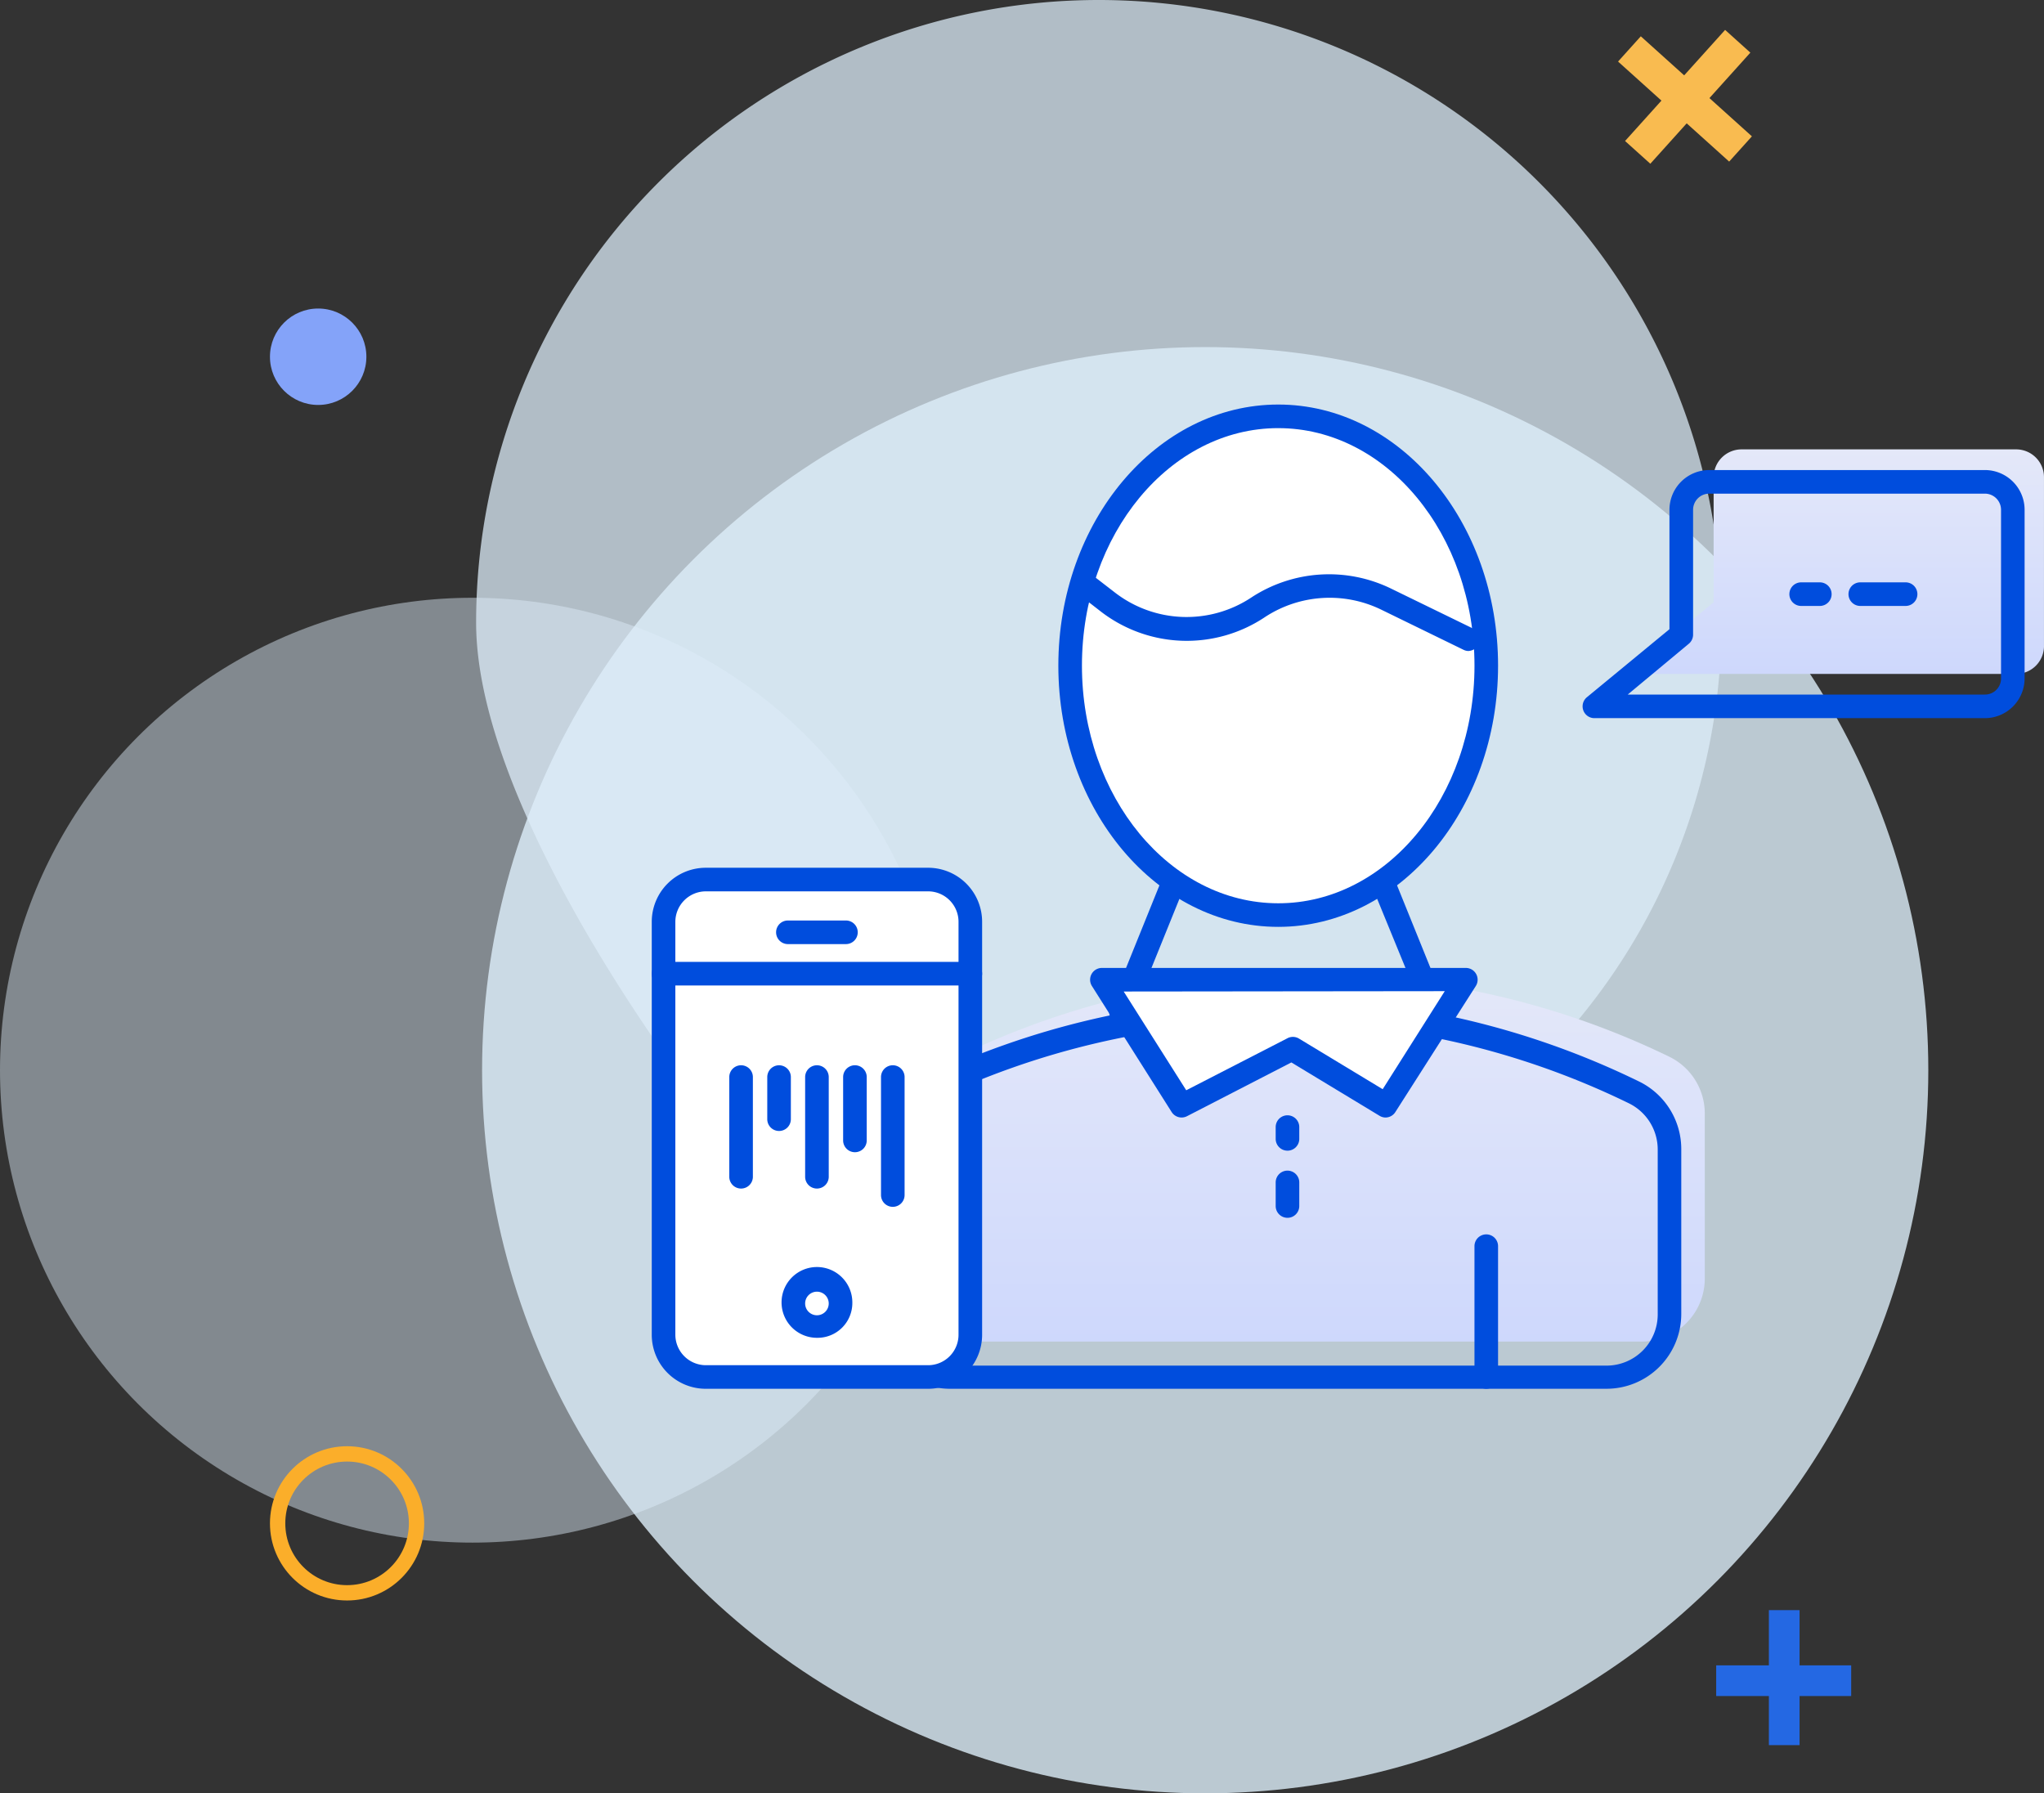 <svg xmlns="http://www.w3.org/2000/svg" xmlns:xlink="http://www.w3.org/1999/xlink" width="200" height="175.471" viewBox="0 0 200 175.471">
  <rect x="0" y="0" width="200" height="175.471" fill="#333333" stroke="none"/>
  <defs>
    <linearGradient id="linear-gradient" x1="0.5" x2="0.5" y2="1" gradientUnits="objectBoundingBox">
      <stop offset="0" stop-color="#e4e8f9"/>
      <stop offset="1" stop-color="#ced8fc"/>
    </linearGradient>
  </defs>
  <g id="CaringService_4" transform="translate(-1367 -3039.421)">
    <g id="组_1200" data-name="组 1200" transform="translate(1367 3038.525)">
      <g id="组_1199" data-name="组 1199" transform="translate(0 0)">
        <g id="组_1195" data-name="组 1195" transform="translate(0 0.896)">
          <circle id="椭圆_86" data-name="椭圆 86" cx="70.755" cy="70.755" r="70.755" transform="translate(47.17 33.962)" fill="#ddeefa" opacity="0.8"/>
          <path id="路径_3575" data-name="路径 3575" d="M60.926,0a60.926,60.926,0,0,1,0,121.852c-14.873,0-39.421-14.47-39.421-14.47S0,79.7,0,60.926A60.926,60.926,0,0,1,60.926,0Z" transform="translate(46.587)" fill="#ddeefa" opacity="0.74"/>
          <circle id="椭圆_88" data-name="椭圆 88" cx="46.226" cy="46.226" r="46.226" transform="translate(0 58.49)" fill="#ddeefa" opacity="0.46"/>
        </g>
        <g id="组_1196" data-name="组 1196" transform="translate(167.925 158.443)">
          <rect id="矩形_520" data-name="矩形 520" width="13.208" height="3.002" transform="translate(0 5.403)" fill="#2468e3"/>
          <rect id="矩形_521" data-name="矩形 521" width="13.208" height="3.002" transform="translate(8.158 0) rotate(90)" fill="#2468e3"/>
        </g>
        <circle id="椭圆_94" data-name="椭圆 94" cx="4.717" cy="4.717" r="4.717" transform="translate(26.415 31.085)" fill="#84a3f9"/>
        <g id="椭圆_95" data-name="椭圆 95" transform="translate(26.415 142.405)" fill="none" stroke="#fbae2a" stroke-width="1.5">
          <circle cx="7.547" cy="7.547" r="7.547" stroke="none"/>
          <circle cx="7.547" cy="7.547" r="6.797" fill="none"/>
        </g>
        <g id="组_1197" data-name="组 1197" transform="translate(164.553 0) rotate(42)">
          <rect id="矩形_520-2" data-name="矩形 520" width="14.629" height="3.325" transform="translate(0 5.985)" fill="#f9bb50"/>
          <rect id="矩形_521-2" data-name="矩形 521" width="14.629" height="3.325" transform="translate(9.036 0) rotate(90)" fill="#f9bb50"/>
        </g>
      </g>
      <g id="一对一服务" transform="translate(63.773 40.479)">
        <path id="路径_3530" data-name="路径 3530" d="M125.385,151.775H61.139a6.165,6.165,0,0,1-6.165-6.165V129.448a6.165,6.165,0,0,1,3.464-5.541,79.657,79.657,0,0,1,69.637,0,6.176,6.176,0,0,1,3.463,5.541V145.61A6.165,6.165,0,0,1,125.385,151.775Z" transform="translate(-28.503 -60.088)" fill="url(#linear-gradient)"/>
        <path id="路径_3531" data-name="路径 3531" d="M124.883,107.97H94.105a1.155,1.155,0,0,1-1.073-1.582L98.8,92.119a1.155,1.155,0,0,1,1.074-.727h19.234a1.155,1.155,0,0,1,1.073.727l5.773,14.27a1.154,1.154,0,0,1-1.074,1.582Zm-29.07-2.309h27.419l-4.9-11.96H100.651Z" transform="translate(-48.192 -47.384)" fill="#004ddd"/>
        <path id="路径_3532" data-name="路径 3532" d="M116.95,158.831H52.7a7.331,7.331,0,0,1-7.319-7.319V135.349a7.355,7.355,0,0,1,4.121-6.581,80.408,80.408,0,0,1,70.642,0,7.356,7.356,0,0,1,4.122,6.581v16.162a7.32,7.32,0,0,1-7.32,7.319ZM84.833,122.95a78.36,78.36,0,0,0-34.311,7.943,5.033,5.033,0,0,0-2.828,4.5v16.162a5.022,5.022,0,0,0,5.01,5.01H116.95a5.01,5.01,0,0,0,5.011-5.01V135.4a5.034,5.034,0,0,0-2.817-4.5A78.387,78.387,0,0,0,84.833,122.95Z" transform="translate(-23.531 -62.526)" fill="#004ddd"/>
        <path id="路径_3533" data-name="路径 3533" d="M91.441,116.854h35.58l-7.8,12.341-9.178-5.553L99.245,129.2Z" transform="translate(-47.41 -60.586)" fill="#fff"/>
        <path id="路径_3534" data-name="路径 3534" d="M117.983,129.12a1.149,1.149,0,0,1-.6-.173l-8.624-5.218-10.217,5.264a1.154,1.154,0,0,1-1.5-.416l-7.8-12.329a1.155,1.155,0,0,1,.97-1.766h35.627a1.154,1.154,0,0,1,.97,1.766l-7.9,12.376A1.155,1.155,0,0,1,117.983,129.12ZM92.354,116.79l6.119,9.663,9.859-5.068a1.153,1.153,0,0,1,1.155,0l8.208,4.964,6.073-9.593Z" transform="translate(-46.176 -59.356)" fill="#004ddd"/>
        <path id="路径_3535" data-name="路径 3535" d="M85.04,26.815c0,13.472,9.112,24.394,20.353,24.394s20.354-10.921,20.354-24.394S116.634,2.421,105.393,2.421,85.04,13.343,85.04,26.815Z" transform="translate(-44.091 -1.255)" fill="#fff"/>
        <path id="路径_3536" data-name="路径 3536" d="M104.138,51.108c-11.868,0-21.519-11.464-21.519-25.56S92.27,0,104.138,0s21.507,11.464,21.507,25.548S115.994,51.108,104.138,51.108Zm0-48.8c-10.586,0-19.21,10.39-19.21,23.239S93.551,48.8,104.138,48.8s19.2-10.39,19.2-23.251S114.724,2.309,104.138,2.309Z" transform="translate(-42.836 0)" fill="#004ddd"/>
        <path id="路径_3537" data-name="路径 3537" d="M124.512,41.957a1.151,1.151,0,0,1-.5-.116L115.934,37.9a11.543,11.543,0,0,0-11.325.716,13.761,13.761,0,0,1-16.162-.577l-1.963-1.524a1.155,1.155,0,0,1,1.3-1.911,1.167,1.167,0,0,1,.113.087l1.974,1.524a11.464,11.464,0,0,0,13.369.508,13.854,13.854,0,0,1,13.622-.9l8.081,3.937a1.155,1.155,0,0,1-.508,2.194h.081Zm1.72,72.188a1.155,1.155,0,0,1-1.155-1.154v-12.8a1.154,1.154,0,0,1,2.308,0v12.8a1.153,1.153,0,0,1-1.154,1.154Z" transform="translate(-44.577 -17.84)" fill="#004ddd"/>
        <path id="路径_3538" data-name="路径 3538" d="M238.915,28.344A2.725,2.725,0,0,1,236.2,31.08H198.059l8.531-7.008V11.835a2.736,2.736,0,0,1,2.7-2.724h26.934a2.725,2.725,0,0,1,2.69,2.724V28.344Z" transform="translate(-102.689 -4.724)" fill="url(#linear-gradient)"/>
        <path id="路径_3539" data-name="路径 3539" d="M228.527,37.585H190.3a1.155,1.155,0,0,1-.728-2.044l8.081-6.661V17.2a3.891,3.891,0,0,1,3.88-3.891h26.991a3.89,3.89,0,0,1,3.879,3.891V33.705A3.891,3.891,0,0,1,228.527,37.585Zm-34.957-2.309h34.957a1.57,1.57,0,0,0,1.57-1.57h0V17.2a1.582,1.582,0,0,0-1.57-1.582H201.536a1.582,1.582,0,0,0-1.571,1.582V29.423a1.153,1.153,0,0,1-.427.889Z" transform="translate(-98.074 -6.899)" fill="#004ddd"/>
        <path id="路径_3540" data-name="路径 3540" d="M188.417,38.439h-4.433a1.154,1.154,0,0,1,0-2.309h4.433a1.154,1.154,0,0,1,0,2.309Zm-8.392,0H178.2a1.154,1.154,0,0,1,0-2.309h1.824a1.154,1.154,0,0,1,0,2.309Zm-52.089,53.3a1.154,1.154,0,0,1-1.154-1.154V89.432a1.154,1.154,0,0,1,2.308,0v1.154a1.154,1.154,0,0,1-1.154,1.154Zm0,6.569a1.154,1.154,0,0,1-1.154-1.154V94.846a1.154,1.154,0,1,1,2.308,0h0v2.309a1.154,1.154,0,0,1-1.154,1.154Z" transform="translate(-65.733 -18.732)" fill="#004ddd"/>
        <path id="路径_3541" data-name="路径 3541" d="M6.53,96.523H28.28q4.133,0,4.133,4.133v40.406q0,4.133-4.133,4.133H6.53q-4.133,0-4.133-4.133V100.656Q2.4,96.524,6.53,96.523Z" transform="translate(-1.243 -50.045)" fill="#fff"/>
        <path id="路径_3542" data-name="路径 3542" d="M27.049,145.108H5.287A5.287,5.287,0,0,1,0,139.82H0V99.414a5.287,5.287,0,0,1,5.287-5.287H27.049a5.288,5.288,0,0,1,5.276,5.287V139.82A5.288,5.288,0,0,1,27.049,145.108ZM5.287,96.435a2.99,2.99,0,0,0-2.979,2.979V139.82A2.991,2.991,0,0,0,5.287,142.8H27.049a2.979,2.979,0,0,0,2.967-2.979V99.414a2.979,2.979,0,0,0-2.967-2.979Z" transform="translate(0 -48.802)" fill="#004ddd"/>
        <path id="路径_3543" data-name="路径 3543" d="M31.171,111.2H1.154a1.154,1.154,0,1,1,0-2.308H31.17a1.154,1.154,0,0,1,0,2.308ZM19,107.153h-5.68a1.154,1.154,0,0,1,0-2.309H19a1.154,1.154,0,0,1,0,2.309ZM8.739,131.073a1.154,1.154,0,0,1-1.154-1.154v-9.755a1.154,1.154,0,1,1,2.309,0v9.789A1.155,1.155,0,0,1,8.739,131.073Zm3.717-5.634a1.154,1.154,0,0,1-1.154-1.154v-4.121a1.154,1.154,0,1,1,2.308,0v4.156A1.153,1.153,0,0,1,12.457,125.439Zm3.706,5.634a1.154,1.154,0,0,1-1.154-1.154v-9.755a1.154,1.154,0,0,1,2.309,0v9.789A1.155,1.155,0,0,1,16.162,131.073Zm3.717-3.556a1.154,1.154,0,0,1-1.154-1.154v-6.2a1.154,1.154,0,0,1,2.309,0V126.4A1.154,1.154,0,0,1,19.88,127.517Zm3.706,5.345a1.154,1.154,0,0,1-1.154-1.154V120.163a1.154,1.154,0,1,1,2.308,0v11.545A1.154,1.154,0,0,1,23.586,132.862Zm-7.423,12.815a3.463,3.463,0,1,1,3.464-3.463c0,.019,0,.038,0,.057a3.406,3.406,0,0,1-3.405,3.406Zm0-4.514a1.154,1.154,0,1,0,1.154,1.154h0A1.154,1.154,0,0,0,16.162,141.163Z" transform="translate(0 -54.359)" fill="#004ddd"/>
      </g>
    </g>
  </g>
</svg>

